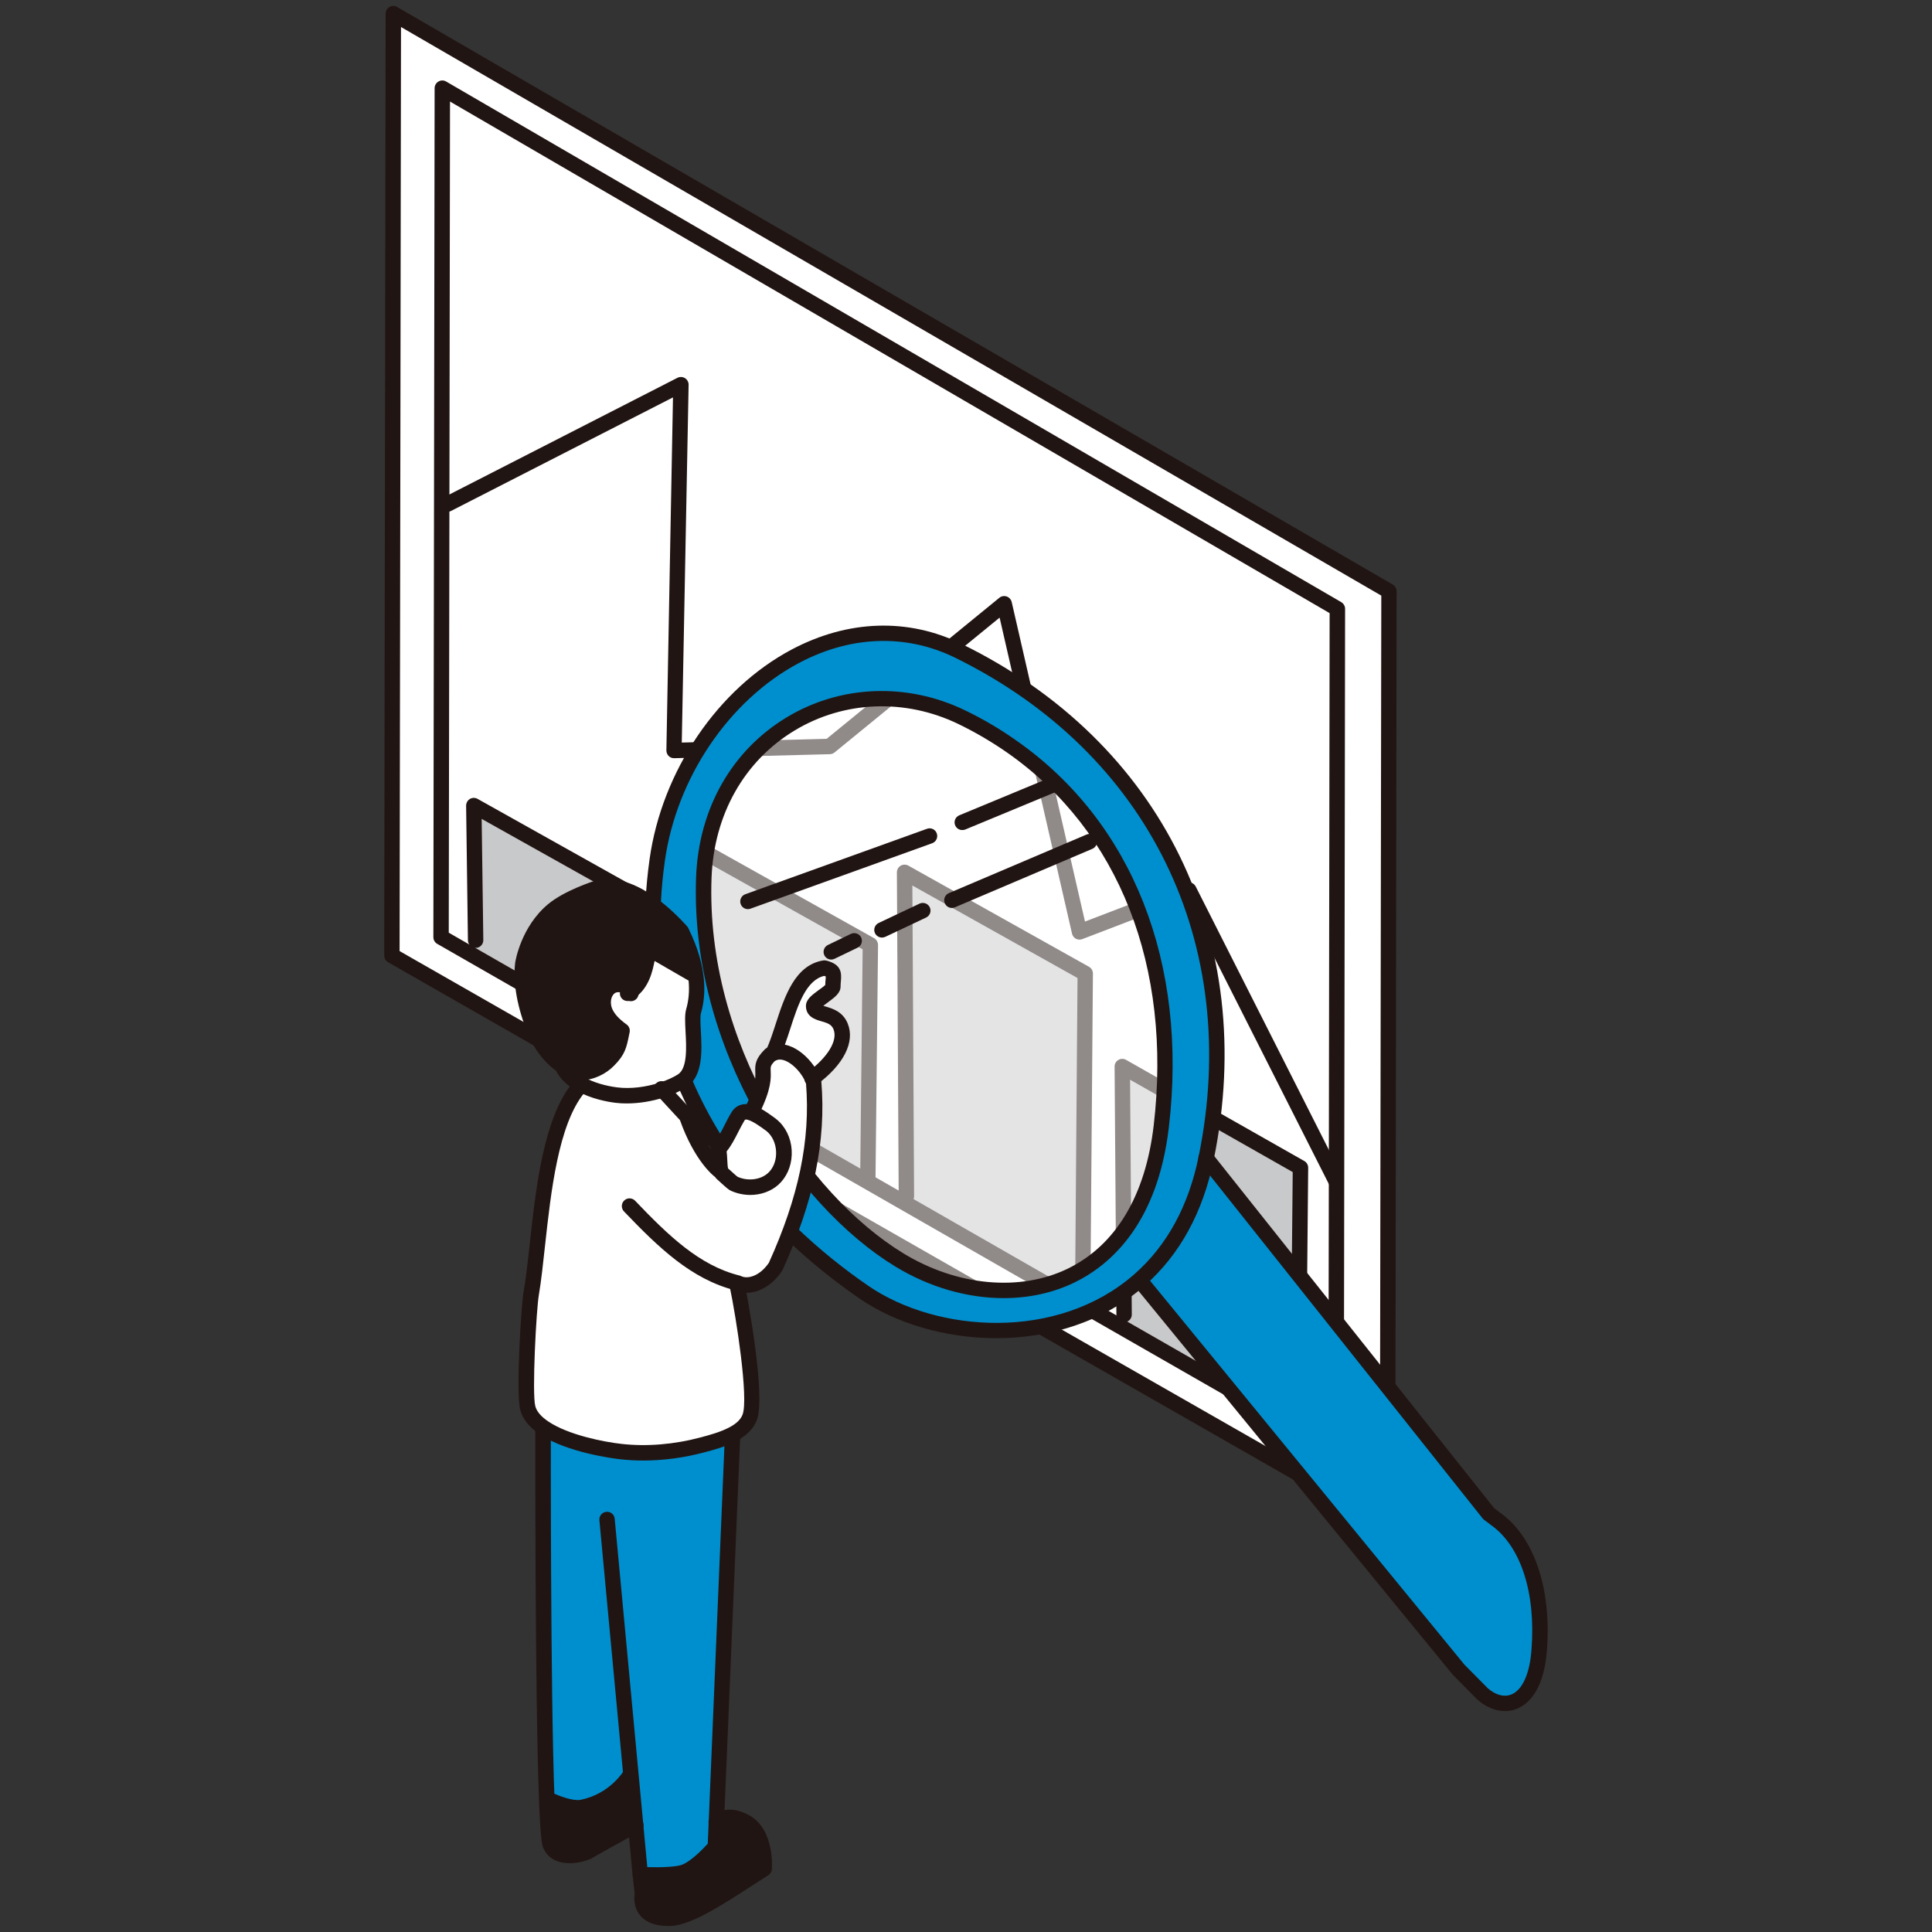 <?xml version="1.0" encoding="utf-8"?>
<!-- Generator: Adobe Illustrator 27.3.1, SVG Export Plug-In . SVG Version: 6.00 Build 0)  -->
<svg version="1.1" id="レイヤー_1" xmlns="http://www.w3.org/2000/svg" xmlns:xlink="http://www.w3.org/1999/xlink" x="0px"
	 y="0px" viewBox="0 0 246 246" style="enable-background:new 0 0 246 246;" xml:space="preserve">
<rect x="0" y="0" width="246" height="246" fill="#333333" stroke="none"/>
<style type="text/css">
	.st0{fill:#FFFFFF;}
	.st1{fill:#C8C9CA;}
	.st2{fill:#211513;}
	.st3{fill:#008FCE;}
	.st4{opacity:0.5;fill:#FFFFFF;}
</style>
<g>
	<path class="st0" d="M49.9,121.67l126.78,72.47l0.17-118.86L50.08,1.74L49.9,121.67z M56.24,64.19l0.08-52.97l113.97,66.28
		l-0.11,72.78l-0.05,34.36l-4.96-2.84l-22.81-13.07l-5.3-3.04l-22.07-12.65l-4.77-2.74L87.17,137.1l-4.5-2.57l-23.04-13.21
		l-3.47-1.99L56.24,64.19z"/>
	<polygon class="st0" points="105.64,95.05 127.88,76.88 137.46,118.66 151.39,113.32 170.07,150.29 170.17,150.29 170.28,77.51 
		56.32,11.23 56.24,64.19 56.97,64.19 86.7,48.98 85.83,95.56 	"/>
	<polygon class="st0" points="165.16,181.8 170.12,184.65 170.17,150.29 170.07,150.29 151.39,113.32 137.46,118.66 127.88,76.88 
		105.64,95.05 85.83,95.56 86.7,48.98 56.97,64.19 56.24,64.19 56.16,119.33 59.63,121.32 60.56,119.7 60.33,102.57 83.33,115.45 
		83.02,133.93 82.67,134.53 87.17,137.1 88.04,135.57 87.82,107.43 110.82,120.32 110.51,149.8 110.21,150.31 114.99,153.05 
		115.41,152.31 115.18,111.07 138.18,123.96 137.86,164.29 137.06,165.7 142.36,168.73 143.13,167.38 142.9,135.79 165.59,148.68 
		165.28,181.6 	"/>
	<polygon class="st1" points="165.16,181.8 165.28,181.6 165.59,148.68 142.9,135.79 143.13,167.38 142.36,168.73 	"/>
	<polygon class="st1" points="137.06,165.7 137.86,164.29 138.18,123.96 115.18,111.07 115.41,152.31 114.99,153.05 	"/>
	<polygon class="st1" points="110.21,150.31 110.51,149.8 110.82,120.32 87.82,107.43 88.04,135.57 87.17,137.1 	"/>
	<polygon class="st1" points="82.67,134.53 83.02,133.93 83.33,115.45 60.33,102.57 60.56,119.7 59.63,121.32 	"/>
	<path class="st2" d="M50.57,0.89c-0.3-0.18-0.68-0.18-0.98,0c-0.3,0.17-0.49,0.5-0.49,0.85l-0.18,119.93
		c0,0.35,0.19,0.68,0.49,0.85l126.78,72.47c0.15,0.09,0.32,0.13,0.49,0.13c0.17,0,0.34-0.04,0.49-0.13c0.3-0.18,0.49-0.5,0.49-0.85
		l0.17-118.86c0-0.35-0.19-0.67-0.49-0.85L50.57,0.89z M175.7,192.45L50.88,121.1L51.06,3.44l124.82,72.4L175.7,192.45z"/>
	<path class="st2" d="M56.81,10.38c-0.3-0.18-0.68-0.18-0.98,0c-0.3,0.17-0.49,0.5-0.49,0.85l-0.16,108.1
		c0,0.35,0.19,0.68,0.49,0.85l113.97,65.32c0.15,0.09,0.32,0.13,0.49,0.13c0.17,0,0.34-0.04,0.49-0.13c0.3-0.17,0.49-0.5,0.49-0.85
		l0.16-107.13c0-0.35-0.19-0.67-0.49-0.85L56.81,10.38z M169.15,182.96l-3.49-2L57.14,118.76l0.16-105.83L169.3,78.07L169.15,182.96
		z"/>
	<path class="st2" d="M83,134.91c0.01,0,0.01,0,0.02,0c0.53,0,0.97-0.43,0.98-0.96l0.31-18.48c0.01-0.36-0.19-0.7-0.5-0.87
		l-23-12.88c-0.31-0.17-0.68-0.17-0.98,0.01c-0.3,0.18-0.48,0.51-0.48,0.86l0.23,17.14c0.01,0.54,0.45,0.99,0.99,0.97
		c0.54-0.01,0.97-0.45,0.97-0.99l-0.21-15.44l21.01,11.77l-0.3,17.89C82.03,134.45,82.46,134.9,83,134.91z"/>
	<path class="st2" d="M85.14,96.26c0.19,0.19,0.45,0.29,0.72,0.28l19.81-0.51c0.22-0.01,0.43-0.08,0.59-0.22l21.02-17.17l9.22,40.24
		c0.06,0.28,0.24,0.51,0.49,0.65c0.25,0.13,0.55,0.15,0.81,0.05l13.1-5.02l18.29,36.18c0.17,0.34,0.52,0.54,0.88,0.54
		c0.15,0,0.3-0.03,0.44-0.11c0.48-0.24,0.68-0.83,0.43-1.32l-18.69-36.97c-0.23-0.45-0.76-0.65-1.23-0.47l-12.87,4.93l-9.33-40.68
		c-0.08-0.33-0.32-0.6-0.64-0.71c-0.32-0.11-0.68-0.05-0.94,0.17l-21.98,17.95l-18.45,0.48L87.68,49c0.01-0.34-0.17-0.67-0.46-0.85
		c-0.29-0.18-0.66-0.2-0.97-0.04L56.52,63.32c-0.48,0.25-0.67,0.84-0.43,1.32c0.25,0.48,0.84,0.67,1.32,0.43L85.69,50.6l-0.84,44.95
		C84.85,95.81,84.95,96.07,85.14,96.26z"/>
	<path class="st2" d="M165.27,182.58C165.28,182.58,165.28,182.58,165.27,182.58c0.55,0,0.98-0.43,0.99-0.97l0.31-32.92
		c0-0.36-0.19-0.69-0.5-0.86l-22.69-12.88c-0.3-0.17-0.68-0.17-0.98,0.01c-0.3,0.18-0.49,0.5-0.48,0.85l0.23,31.58
		c0,0.54,0.43,0.95,0.99,0.97c0.54,0,0.98-0.45,0.97-0.99l-0.22-29.89l20.71,11.76l-0.31,32.35
		C164.3,182.13,164.73,182.58,165.27,182.58z"/>
	<path class="st2" d="M110.49,150.78c0,0,0.01,0,0.01,0c0.54,0,0.97-0.43,0.98-0.97l0.32-29.48c0-0.36-0.19-0.69-0.5-0.87
		l-23.01-12.88c-0.3-0.17-0.68-0.17-0.98,0.01c-0.3,0.18-0.48,0.5-0.48,0.85l0.23,28.14c0,0.54,0.47,0.99,0.99,0.97
		c0.54,0,0.98-0.45,0.97-0.99l-0.21-26.45l21.03,11.77l-0.31,28.9C109.52,150.33,109.95,150.77,110.49,150.78z"/>
	<path class="st2" d="M137.85,165.27C137.86,165.27,137.86,165.27,137.85,165.27c0.55,0,0.98-0.43,0.99-0.97l0.32-40.34
		c0-0.36-0.19-0.69-0.5-0.86l-23-12.88c-0.3-0.17-0.68-0.17-0.98,0.01c-0.3,0.18-0.48,0.5-0.48,0.85l0.23,41.24
		c0,0.54,0.44,0.97,0.98,0.97c0,0,0,0,0.01,0c0.54,0,0.98-0.44,0.97-0.99l-0.22-39.55l21.03,11.78l-0.31,39.76
		C136.88,164.83,137.31,165.27,137.85,165.27z"/>
</g>
<g>
	<path class="st3" d="M189.58,192.75l-36-45.28c-1.42,6.94-4.5,12-8.49,15.5l0.05,0.06l40.59,49.57l3.01,3.04
		c2.75,2.48,6.69,1.56,7.25-5.48c0.62-7.78-1.56-13.91-5.54-16.76L189.58,192.75z"/>
	<path class="st3" d="M83.68,109.53c-3.66,26.12,10.62,44.2,26.33,55.01c8.97,6.17,24.94,7.37,35.09-1.56
		c3.98-3.51,7.07-8.57,8.49-15.5c6.11-29.9-8.7-53.4-31.57-64.6C105.31,74.68,86.38,90.21,83.68,109.53z M128.89,95.1
		c14.13,9.9,21.47,27.16,18.98,48.32c-2.57,21.89-20.68,24.72-33.33,17.03c-13-7.91-25.69-27.67-24.92-48.69
		c0.66-17.94,18.08-27.56,32.81-20.44C124.72,92.42,126.87,93.68,128.89,95.1z"/>
	<path class="st4" d="M122.43,91.31c-14.73-7.12-32.16,2.5-32.81,20.44c-0.77,21.02,11.92,40.78,24.92,48.69
		c12.66,7.7,30.76,4.87,33.33-17.03c2.49-21.16-4.85-38.42-18.98-48.32C126.87,93.68,124.72,92.42,122.43,91.31z"/>
	<path class="st2" d="M100.81,82.7c-9.43,5-16.53,15.48-18.1,26.7c-4.18,29.81,14.96,47.85,26.74,55.95
		c4.58,3.15,10.92,5.04,17.42,5.04c6.69,0,13.56-2,18.87-6.68c4.47-3.93,7.43-9.33,8.8-16.04c5.73-28.01-6.57-53.18-32.1-65.68
		C115.64,78.65,107.96,78.91,100.81,82.7z M152.62,147.27c-1.29,6.29-4.03,11.32-8.17,14.96c0,0,0,0,0,0
		c-9.77,8.6-25.19,7.47-33.89,1.49c-11.41-7.84-29.94-25.29-25.91-54.06c1.48-10.61,8.19-20.52,17.08-25.24
		c3.52-1.87,7.18-2.81,10.77-2.81c3.12,0,6.19,0.71,9.08,2.12C146.27,95.84,158.16,120.18,152.62,147.27z"/>
	<path class="st2" d="M122.85,90.43c-7.36-3.55-15.83-3.22-22.67,0.9c-7.02,4.23-11.23,11.66-11.55,20.39
		c-0.79,21.67,12.49,41.71,25.39,49.56c4.36,2.65,9.18,4.01,13.77,4.01c3.2,0,6.28-0.66,9.02-1.99c4.69-2.29,10.59-7.57,12.02-19.76
		c2.46-20.93-4.61-38.87-19.39-49.23C127.38,92.85,125.16,91.54,122.85,90.43z M146.9,143.3c-1.05,8.95-4.83,15.25-10.93,18.23
		c-6.08,2.96-14.09,2.23-20.92-1.93c-12.42-7.56-25.22-26.89-24.45-47.82c0.3-8.06,4.16-14.9,10.6-18.78
		c6.27-3.78,14.05-4.08,20.81-0.82c2.21,1.07,4.34,2.32,6.32,3.71C142.5,105.84,149.27,123.12,146.9,143.3z"/>
	<path class="st2" d="M192.43,215.76c-0.92,0.37-2.02,0.06-2.99-0.8l-2.98-3.01l-40.56-49.53c-0.34-0.42-0.96-0.48-1.38-0.14
		c-0.42,0.34-0.48,0.96-0.14,1.38l40.59,49.57c0.02,0.02,0.04,0.05,0.06,0.07l3.05,3.08c1.09,0.98,2.34,1.49,3.55,1.49
		c0.52,0,1.03-0.09,1.51-0.29c1.25-0.5,3.41-2.11,3.82-7.34c0.63-7.94-1.6-14.53-5.93-17.62l-0.78-0.59l-35.92-45.18
		c-0.34-0.42-0.95-0.49-1.38-0.16c-0.42,0.34-0.49,0.95-0.16,1.38l36,45.28c0.05,0.06,0.11,0.12,0.18,0.17l0.9,0.68
		c3.79,2.7,5.7,8.64,5.13,15.88C194.78,213.13,193.83,215.2,192.43,215.76z"/>
	<path class="st2" d="M133.61,99.06l-11.46,4.75c-0.5,0.21-0.74,0.78-0.53,1.28c0.16,0.38,0.52,0.6,0.91,0.6
		c0.13,0,0.25-0.02,0.38-0.07l11.46-4.75c0.5-0.21,0.74-0.78,0.53-1.28C134.69,99.09,134.11,98.86,133.61,99.06z"/>
	<path class="st2" d="M118.03,105.53l-23.13,8.33c-0.51,0.18-0.77,0.75-0.59,1.25c0.14,0.4,0.52,0.65,0.92,0.65
		c0.11,0,0.22-0.02,0.33-0.06l23.13-8.33c0.51-0.18,0.77-0.75,0.59-1.25C119.11,105.61,118.54,105.34,118.03,105.53z"/>
	<path class="st2" d="M138.33,106.27l-17.51,7.45c-0.5,0.21-0.73,0.79-0.52,1.29c0.16,0.37,0.52,0.6,0.9,0.6
		c0.13,0,0.26-0.03,0.38-0.08l17.51-7.45c0.5-0.21,0.73-0.79,0.52-1.29C139.4,106.28,138.83,106.05,138.33,106.27z"/>
	<path class="st2" d="M108.34,118.91l-2.92,1.41c-0.49,0.24-0.69,0.82-0.46,1.31c0.17,0.35,0.52,0.55,0.88,0.55
		c0.14,0,0.29-0.03,0.43-0.1l2.92-1.41c0.49-0.24,0.69-0.82,0.46-1.31C109.41,118.88,108.82,118.68,108.34,118.91z"/>
	<path class="st2" d="M117.08,115.06l-5.2,2.46c-0.49,0.23-0.7,0.82-0.47,1.3c0.17,0.35,0.52,0.56,0.89,0.56
		c0.14,0,0.28-0.03,0.42-0.09l5.2-2.46c0.49-0.23,0.7-0.82,0.47-1.3C118.16,115.04,117.57,114.83,117.08,115.06z"/>
</g>
<g>
	<path class="st0" d="M106.05,125.6c0-1.38,0.49-1.96-1.07-2.36c-4.15,0.69-4.83,7.2-6.53,10.84l0.01,0.02
		c1.86-0.77,4.11,1.35,4.96,3.21c2.75-2.03,4.44-4.58,3.62-6.62c-0.82-2.04-3.44-1.22-3.44-2.61
		C103.59,127.39,106.05,126.29,106.05,125.6z"/>
	<path class="st0" d="M98.75,161.28c3.46-7.61,5.53-15.21,4.84-23.51c-0.05-0.15-0.11-0.3-0.18-0.46c-0.84-1.86-3.1-3.98-4.96-3.21
		c-0.13,0.06-0.26,0.12-0.39,0.21c-2.07,2.07,0.38,1.67-2.24,6.99l-0.84,0.26c0.95,0,2.19,0.91,3.12,1.59
		c0.17,0.12,0.33,0.27,0.47,0.41c1.68,1.73,1.68,4.92-0.15,6.55c-1.32,1.18-3.35,1.32-4.95,0.6c-0.3-0.13-1.27-1.1-1.53-1.3
		c-0.09-0.07-0.16-0.23-0.2-0.45l-0.21,0.05c0,0-2.32-1.74-4.11-6.89l-3.08-3.35c-1.9,0.62-4.05,0.89-5.84,0.66
		c-1.48-0.18-3.19-0.63-4.56-1.39l-0.32,0.53c-4.65,5.71-4.79,19.47-5.98,26.08c-0.33,1.79-0.95,12.81-0.44,14.65
		c0.27,0.98,1.03,1.81,2.06,2.5c2.79,1.88,7.54,2.77,9.75,3.02c3.47,0.39,7.07,0.04,10.45-0.86c1.13-0.3,2.59-0.68,3.8-1.33
		c1-0.52,1.83-1.21,2.19-2.17c0.99-2.59-1.05-14.31-1.58-16.8l0.04-0.31C95.3,164.04,97.37,163.35,98.75,161.28z"/>
	<path class="st0" d="M94.98,141.56c-0.4,0-0.75,0.16-1.01,0.58c-0.86,1.4-1.47,3.15-2.52,4.2c0.21,0.38,0.13,1.85,0.3,2.63
		c0.04,0.22,0.11,0.38,0.2,0.45c0.26,0.2,1.23,1.17,1.53,1.3c1.6,0.72,3.63,0.57,4.95-0.6c1.83-1.63,1.83-4.82,0.15-6.55
		c-0.14-0.15-0.3-0.29-0.47-0.41C97.17,142.47,95.93,141.56,94.98,141.56z"/>
	<path class="st2" d="M85.41,244.26c2.75-0.09,8.22-4,11.89-6.31c0,0,0.34-4.35-2.28-5.88c-2.3-1.35-3.61-0.23-3.81-0.03l-0.13,3.1
		c0,0-2.01,2.41-3.78,3.17c-1.41,0.62-5.77,0.38-5.77,0.38l0.28,2.5C81.8,241.18,81.02,244.41,85.41,244.26z"/>
	<path class="st3" d="M79.01,184.82c-2.21-0.25-6.96-1.13-9.75-3.02L69.13,182c0,0-0.07,33.37,0.47,47.16l0.3-0.01
		c0,0,2.62,1.29,4.2,0.98c4.22-0.83,6.18-4.17,6.18-4.17l0.06-0.01l0.6,6.42l0.59,6.31c0,0,4.36,0.24,5.77-0.38
		c1.77-0.77,3.78-3.17,3.78-3.17l0.13-3.1l2.07-49.34l-0.02-0.05c-1.22,0.64-2.68,1.03-3.8,1.33
		C86.08,184.87,82.48,185.22,79.01,184.82z"/>
	<path class="st0" d="M86.76,118.61L86.76,118.61c-2.59-2.9-6.96-6.53-10.73-5.53c0,0-3.65,1.15-5.62,2.8
		c-3.21,2.68-3.84,6.8-3.84,6.8c-0.32,2.52,0.34,5.64,1.6,8.68c1.25,3.03,3.42,4.32,3.42,4.32c0.41,1,1.28,1.77,2.35,2.36
		c1.37,0.76,3.08,1.21,4.56,1.39c1.79,0.22,3.93-0.04,5.84-0.66c0.91-0.3,1.75-0.68,2.48-1.13c2.55-1.58,1-7.2,1.5-8.91
		C88.99,126.45,88.99,123.08,86.76,118.61z"/>
	<path class="st2" d="M74.1,230.13c-1.58,0.31-4.2-0.98-4.2-0.98l-0.3,0.01c0.12,3.19,0.28,5.32,0.48,5.77
		c1.05,2.37,4.71,0.88,4.71,0.88c0.53-0.33,3.77-2.14,6.15-3.42l-0.6-6.42l-0.06,0.01C80.28,225.96,78.32,229.3,74.1,230.13z"/>
	<path class="st2" d="M69.4,158.6c0.75-6.85,1.69-15.37,4.97-19.41c0.34-0.42,0.28-1.04-0.14-1.38c-0.42-0.34-1.04-0.28-1.38,0.14
		c-3.65,4.48-4.62,13.33-5.4,20.43c-0.25,2.29-0.49,4.45-0.78,6.09c-0.31,1.7-1.01,12.96-0.42,15.09c0.31,1.14,1.14,2.17,2.46,3.06
		c3.52,2.37,9.52,3.1,10.19,3.18c0.97,0.11,1.96,0.17,2.97,0.17c2.57,0,5.23-0.35,7.84-1.05c1.13-0.3,2.69-0.71,4.01-1.41
		c1.35-0.7,2.24-1.61,2.65-2.69c1.24-3.26-1.51-17.22-1.54-17.36c-0.11-0.53-0.63-0.87-1.16-0.75c-0.53,0.11-0.87,0.63-0.75,1.16
		c0.84,3.93,2.41,14.2,1.63,16.25c-0.24,0.63-0.81,1.17-1.73,1.65c-1.13,0.59-2.55,0.97-3.6,1.25c-3.4,0.91-6.89,1.19-10.09,0.83
		c-2.26-0.25-6.77-1.14-9.31-2.85c-0.92-0.62-1.48-1.27-1.66-1.95c-0.44-1.59,0.13-12.42,0.46-14.22
		C68.91,163.12,69.15,160.92,69.4,158.6z"/>
	<path class="st2" d="M88.35,141.8c-0.04-0.13-0.11-0.24-0.2-0.34l-3.08-3.34l-0.12-0.14c-0.36-0.4-0.98-0.43-1.38-0.07
		c-0.4,0.36-0.43,0.98-0.07,1.38l3.08,3.34c1.86,5.23,4.28,7.09,4.38,7.16c0.18,0.13,0.38,0.2,0.58,0.2c0.3,0,0.59-0.13,0.78-0.39
		c0.33-0.43,0.24-1.04-0.18-1.37C92.11,148.22,89.99,146.54,88.35,141.8z"/>
	<path class="st2" d="M94.35,162.48c-0.06-0.03-0.13-0.06-0.2-0.07c-5.08-1.27-9.02-5.06-13.28-9.52c-0.37-0.39-1-0.41-1.39-0.03
		c-0.39,0.37-0.41,0.99-0.03,1.39c4.45,4.65,8.59,8.62,14.13,10.04c0.47,0.22,0.97,0.32,1.49,0.32c1.61,0,3.33-1.01,4.5-2.78
		c0.03-0.04,0.06-0.09,0.08-0.14c3.99-8.78,5.56-16.41,4.93-24c-0.01-0.07-0.02-0.15-0.04-0.21c-0.06-0.19-0.14-0.38-0.22-0.57
		c-1.01-2.22-3.73-4.75-6.23-3.71c-0.18,0.08-0.36,0.17-0.54,0.28c-0.06,0.04-0.12,0.08-0.17,0.14c-1.18,1.18-1.25,1.9-1.21,2.85
		c0.03,0.75,0.07,1.79-1.22,4.4c-0.24,0.49-0.04,1.07,0.45,1.31c0.49,0.24,1.07,0.04,1.31-0.45c1.51-3.06,1.46-4.44,1.42-5.35
		c-0.02-0.57-0.03-0.71,0.55-1.3c0.05-0.03,0.11-0.06,0.16-0.08c1.15-0.48,2.96,1.09,3.69,2.71c0.04,0.08,0.07,0.17,0.1,0.25
		c0.58,7.18-0.93,14.44-4.73,22.83C96.75,162.47,95.22,162.91,94.35,162.48z"/>
	<path class="st2" d="M94.98,140.58c-0.78,0-1.44,0.37-1.84,1.05c-0.33,0.53-0.61,1.09-0.89,1.64c-0.47,0.93-0.92,1.81-1.49,2.38
		c-0.3,0.3-0.37,0.74-0.19,1.12c0.04,0.16,0.06,0.64,0.08,0.96c0.03,0.5,0.05,1.02,0.14,1.44c0.09,0.47,0.28,0.81,0.57,1.04
		c0.08,0.06,0.23,0.2,0.41,0.37c0.67,0.61,1.01,0.92,1.32,1.05c0.79,0.35,1.63,0.52,2.45,0.52c1.32,0,2.6-0.44,3.56-1.29
		c1.03-0.92,1.66-2.32,1.71-3.83c0.06-1.58-0.5-3.08-1.51-4.12c-0.19-0.2-0.4-0.38-0.63-0.55
		C97.57,141.56,96.24,140.58,94.98,140.58z M90.59,146.82C90.59,146.82,90.59,146.82,90.59,146.82
		C90.59,146.82,90.59,146.82,90.59,146.82z M92.72,148.86L92.72,148.86L92.72,148.86z M97.77,149.38c-0.96,0.86-2.57,1.04-3.85,0.46
		c-0.14-0.09-0.61-0.52-0.84-0.73c-0.14-0.13-0.27-0.25-0.38-0.34c0,0,0-0.01,0-0.01c-0.06-0.27-0.08-0.74-0.1-1.14
		c-0.02-0.41-0.04-0.74-0.08-1.01c0.59-0.73,1.04-1.6,1.47-2.45c0.27-0.53,0.53-1.03,0.81-1.5c0.07-0.11,0.09-0.11,0.17-0.11
		c0.62,0,1.8,0.86,2.55,1.41c0.11,0.08,0.22,0.18,0.34,0.3c0.64,0.66,1,1.67,0.96,2.7C98.79,147.92,98.41,148.81,97.77,149.38z"/>
	<path class="st2" d="M102.83,136.52c-0.04,0.03-0.08,0.06-0.11,0.1c0,0,0,0-0.01,0.01c-0.18,0.18-0.29,0.43-0.29,0.7
		c0,0.54,0.44,0.98,0.98,0.98c0.24,0,0.47-0.09,0.65-0.24c3.38-2.51,4.84-5.4,3.89-7.74c-0.62-1.53-1.94-1.91-2.81-2.17
		c-0.09-0.03-0.2-0.06-0.3-0.09c0.19-0.15,0.41-0.31,0.57-0.43c0.87-0.64,1.63-1.19,1.63-2.03c0-0.27,0.02-0.5,0.04-0.7
		c0.1-1.1,0.03-2.12-1.85-2.6c-0.13-0.03-0.27-0.04-0.4-0.02c-3.63,0.6-4.92,4.61-6.07,8.14c-0.39,1.2-0.76,2.34-1.19,3.25
		c-0.23,0.49-0.02,1.07,0.47,1.3c0.49,0.23,1.07,0.02,1.3-0.47c0.48-1.03,0.87-2.22,1.28-3.48c0.99-3.06,2.02-6.22,4.33-6.77
		c0.1,0.03,0.16,0.06,0.21,0.08c0,0.1-0.02,0.27-0.03,0.4c-0.02,0.2-0.04,0.42-0.04,0.67c-0.17,0.18-0.57,0.47-0.83,0.65
		c-0.87,0.64-1.63,1.19-1.63,2.03c0,1.38,1.23,1.74,1.97,1.95c0.79,0.23,1.29,0.4,1.54,1.02
		C106.7,132.48,105.41,134.62,102.83,136.52z M103.41,137.31L103.41,137.31L103.41,137.31z"/>
	<path class="st2" d="M79.43,225.47c-0.02,0.03-1.78,2.97-5.52,3.7c-0.91,0.18-2.67-0.46-3.57-0.9c-0.49-0.24-1.07-0.04-1.31,0.45
		c-0.24,0.49-0.04,1.07,0.45,1.31c0.26,0.13,2.35,1.13,4.1,1.13c0.25,0,0.49-0.02,0.72-0.07c4.6-0.9,6.74-4.48,6.83-4.64
		c0.27-0.47,0.12-1.07-0.35-1.34C80.3,224.84,79.7,225,79.43,225.47z"/>
	<path class="st2" d="M69.14,181.02C69.14,181.02,69.14,181.02,69.14,181.02c-0.54,0-0.98,0.44-0.98,0.98
		c0,0.33-0.06,33.55,0.47,47.2c0.19,4.94,0.38,5.74,0.56,6.13c0.65,1.46,2,1.91,3.33,1.91c0.99,0,1.98-0.25,2.65-0.53
		c0.05-0.02,0.1-0.05,0.15-0.08c0.49-0.3,3.65-2.07,6.1-3.39c0.09-0.05,0.16-0.11,0.23-0.17c0.18-0.18,0.29-0.42,0.29-0.69
		c0-0.54-0.44-0.98-0.98-0.98c-0.19,0-0.37,0.06-0.52,0.15c-2.23,1.21-5.31,2.92-6.06,3.37c-0.42,0.15-2.79,0.94-3.37-0.37
		c-0.06-0.19-0.23-1.1-0.4-5.43c-0.53-13.61-0.47-46.79-0.47-47.12C70.12,181.46,69.68,181.02,69.14,181.02z"/>
	<path class="st2" d="M81.49,243.87c0.74,0.91,1.96,1.37,3.62,1.37c0.11,0,0.22,0,0.33-0.01c2.55-0.08,6.69-2.78,10.35-5.15
		c0.72-0.47,1.4-0.91,2.04-1.31c0.26-0.17,0.43-0.44,0.45-0.75c0.02-0.2,0.35-4.98-2.76-6.81c-2.99-1.75-4.8-0.07-5.03,0.15
		c-0.38,0.38-0.37,0.98,0.01,1.37c0.38,0.38,1.01,0.37,1.4-0.01c0.09-0.09,0.91-0.82,2.62,0.18c1.49,0.87,1.8,3.22,1.81,4.49
		c-0.52,0.33-1.06,0.68-1.62,1.05c-3.1,2.01-7.34,4.77-9.34,4.84c-1.16,0.04-1.97-0.18-2.35-0.64c-0.41-0.5-0.26-1.22-0.26-1.22
		c0.03-0.11,0.03-0.23,0.02-0.34l-0.28-2.5c-0.06-0.54-0.55-0.93-1.08-0.87c-0.54,0.06-0.93,0.54-0.87,1.08l0.26,2.35
		C80.74,241.63,80.65,242.84,81.49,243.87z"/>
	<path class="st2" d="M92.3,182.65l-2.18,52.1c-0.67,0.75-2.08,2.17-3.21,2.66c-0.7,0.31-2.81,0.38-4.49,0.33l-4.15-44.36
		c-0.05-0.54-0.52-0.94-1.07-0.88c-0.54,0.05-0.93,0.53-0.88,1.07l4.23,45.21c0.04,0.48,0.44,0.86,0.92,0.89
		c0.29,0.02,1.03,0.05,1.93,0.05c1.46,0,3.33-0.09,4.29-0.51c1.96-0.85,4.06-3.34,4.14-3.44c0.14-0.17,0.22-0.37,0.23-0.59
		l2.2-52.45c0.02-0.54-0.4-1-0.94-1.02C92.78,181.68,92.33,182.11,92.3,182.65z"/>
	<path class="st2" d="M78.89,125.18c0.34-0.18,1.54,1.43,1.89,1.25c1.32-0.71,1.11-4.22,2.43-4.92c1.68,0.71,3.37,1.43,5.05,2.14
		l0.04-0.4c-0.36-3.02-2.55-5.49-4.81-7.53c-0.92-0.83-1.89-1.64-3.02-2.15c-1.08-0.48-2.28-0.66-3.46-0.62
		c-3.23,0.11-6.3,1.89-8.19,4.51c-1.89,2.62-2.62,5.99-2.23,9.19c0.36,2.98,1.68,5.84,3.7,8.05c1.13,1.23,2.69,2.34,4.34,2.06
		c1-0.17,1.84-0.82,2.58-1.52c0.65-0.61,1.27-1.33,1.41-2.21c0.17-1.11-0.47-2.17-1.01-3.16c-0.54-0.99-1.01-2.2-0.51-3.21
		C77.47,125.96,78.2,125.55,78.89,125.18z"/>
	<path class="st2" d="M78.96,126.36c0.19,0.05,0.35,0.16,0.39,0.26c0.01,0.03,0.02,0.07,0.03,0.1c0.12,0.53,0.65,0.86,1.17,0.74
		c0.53-0.12,0.86-0.65,0.74-1.17c-0.03-0.14-0.08-0.29-0.14-0.43c-0.29-0.68-0.92-1.19-1.71-1.39c-0.85-0.22-1.75-0.05-2.38,0.45
		c-1.33,1.01-1.49,2.88-0.96,4.2c0.44,1.1,1.28,1.93,2.02,2.53c-0.26,1.28-0.4,1.73-1.35,2.68c-0.94,0.96-2.56,1.62-3.83,1.02
		c-0.49-0.23-1.07-0.02-1.3,0.47c-0.23,0.49-0.02,1.07,0.47,1.3c0.62,0.29,1.26,0.42,1.89,0.42c1.61,0,3.18-0.82,4.17-1.83
		c1.42-1.42,1.6-2.31,1.93-3.93l0.07-0.34c0.08-0.38-0.07-0.76-0.38-0.99c-1.01-0.73-1.58-1.37-1.86-2.05
		c-0.25-0.63-0.2-1.51,0.33-1.92C78.42,126.34,78.7,126.3,78.96,126.36z"/>
	<path class="st2" d="M83.21,120.01c-0.24-0.14-0.53-0.17-0.79-0.08c-0.26,0.09-0.48,0.28-0.59,0.54c-0.18,0.42-0.28,0.91-0.4,1.48
		c-0.25,1.24-0.54,2.65-1.75,3.52c-0.08,0.05-0.16,0.11-0.25,0.16c-0.47,0.26-0.64,0.86-0.38,1.33c0.18,0.32,0.51,0.5,0.86,0.5
		c0.16,0,0.32-0.04,0.48-0.12c0.14-0.08,0.28-0.17,0.45-0.29c1.81-1.3,2.23-3.34,2.51-4.69l4.24,2.45c0.47,0.27,1.07,0.11,1.34-0.36
		c0.27-0.47,0.11-1.07-0.36-1.34L83.21,120.01z"/>
	<path class="st2" d="M87.69,118.28c-0.04-0.12-0.11-0.23-0.19-0.32c-1.94-2.17-6.96-7.09-11.76-5.81
		c-0.16,0.05-3.86,1.23-5.96,2.98c-3.45,2.89-4.15,7.23-4.18,7.43c-0.32,2.55,0.27,5.81,1.66,9.18c1.11,2.67,2.87,4.13,3.55,4.61
		c0.5,1.01,1.39,1.87,2.65,2.56c1.82,1.01,3.86,1.38,4.91,1.51c0.46,0.06,0.94,0.08,1.44,0.08c1.55,0,3.24-0.27,4.83-0.79
		c0.99-0.33,1.9-0.74,2.69-1.23c2.23-1.38,2.04-4.75,1.91-7.2c-0.05-0.92-0.1-1.88,0.01-2.27
		C89.89,126.85,90.13,123.24,87.69,118.28z M87.38,128.46c-0.21,0.71-0.15,1.69-0.09,2.92c0.11,1.97,0.25,4.66-0.98,5.43
		c-0.66,0.41-1.43,0.75-2.28,1.03c-1.82,0.6-3.79,0.82-5.41,0.62c-1.55-0.19-3.08-0.65-4.2-1.28c-0.98-0.54-1.62-1.17-1.92-1.88
		c-0.08-0.19-0.22-0.36-0.4-0.46c-0.02-0.01-1.9-1.16-3.01-3.86c-1.27-3.06-1.81-5.96-1.53-8.15c0.01-0.04,0.63-3.8,3.5-6.2
		c1.8-1.5,5.25-2.61,5.25-2.61c3.71-0.99,8.2,3.52,9.65,5.12C88.1,123.54,87.91,126.63,87.38,128.46z"/>
</g>
</svg>
